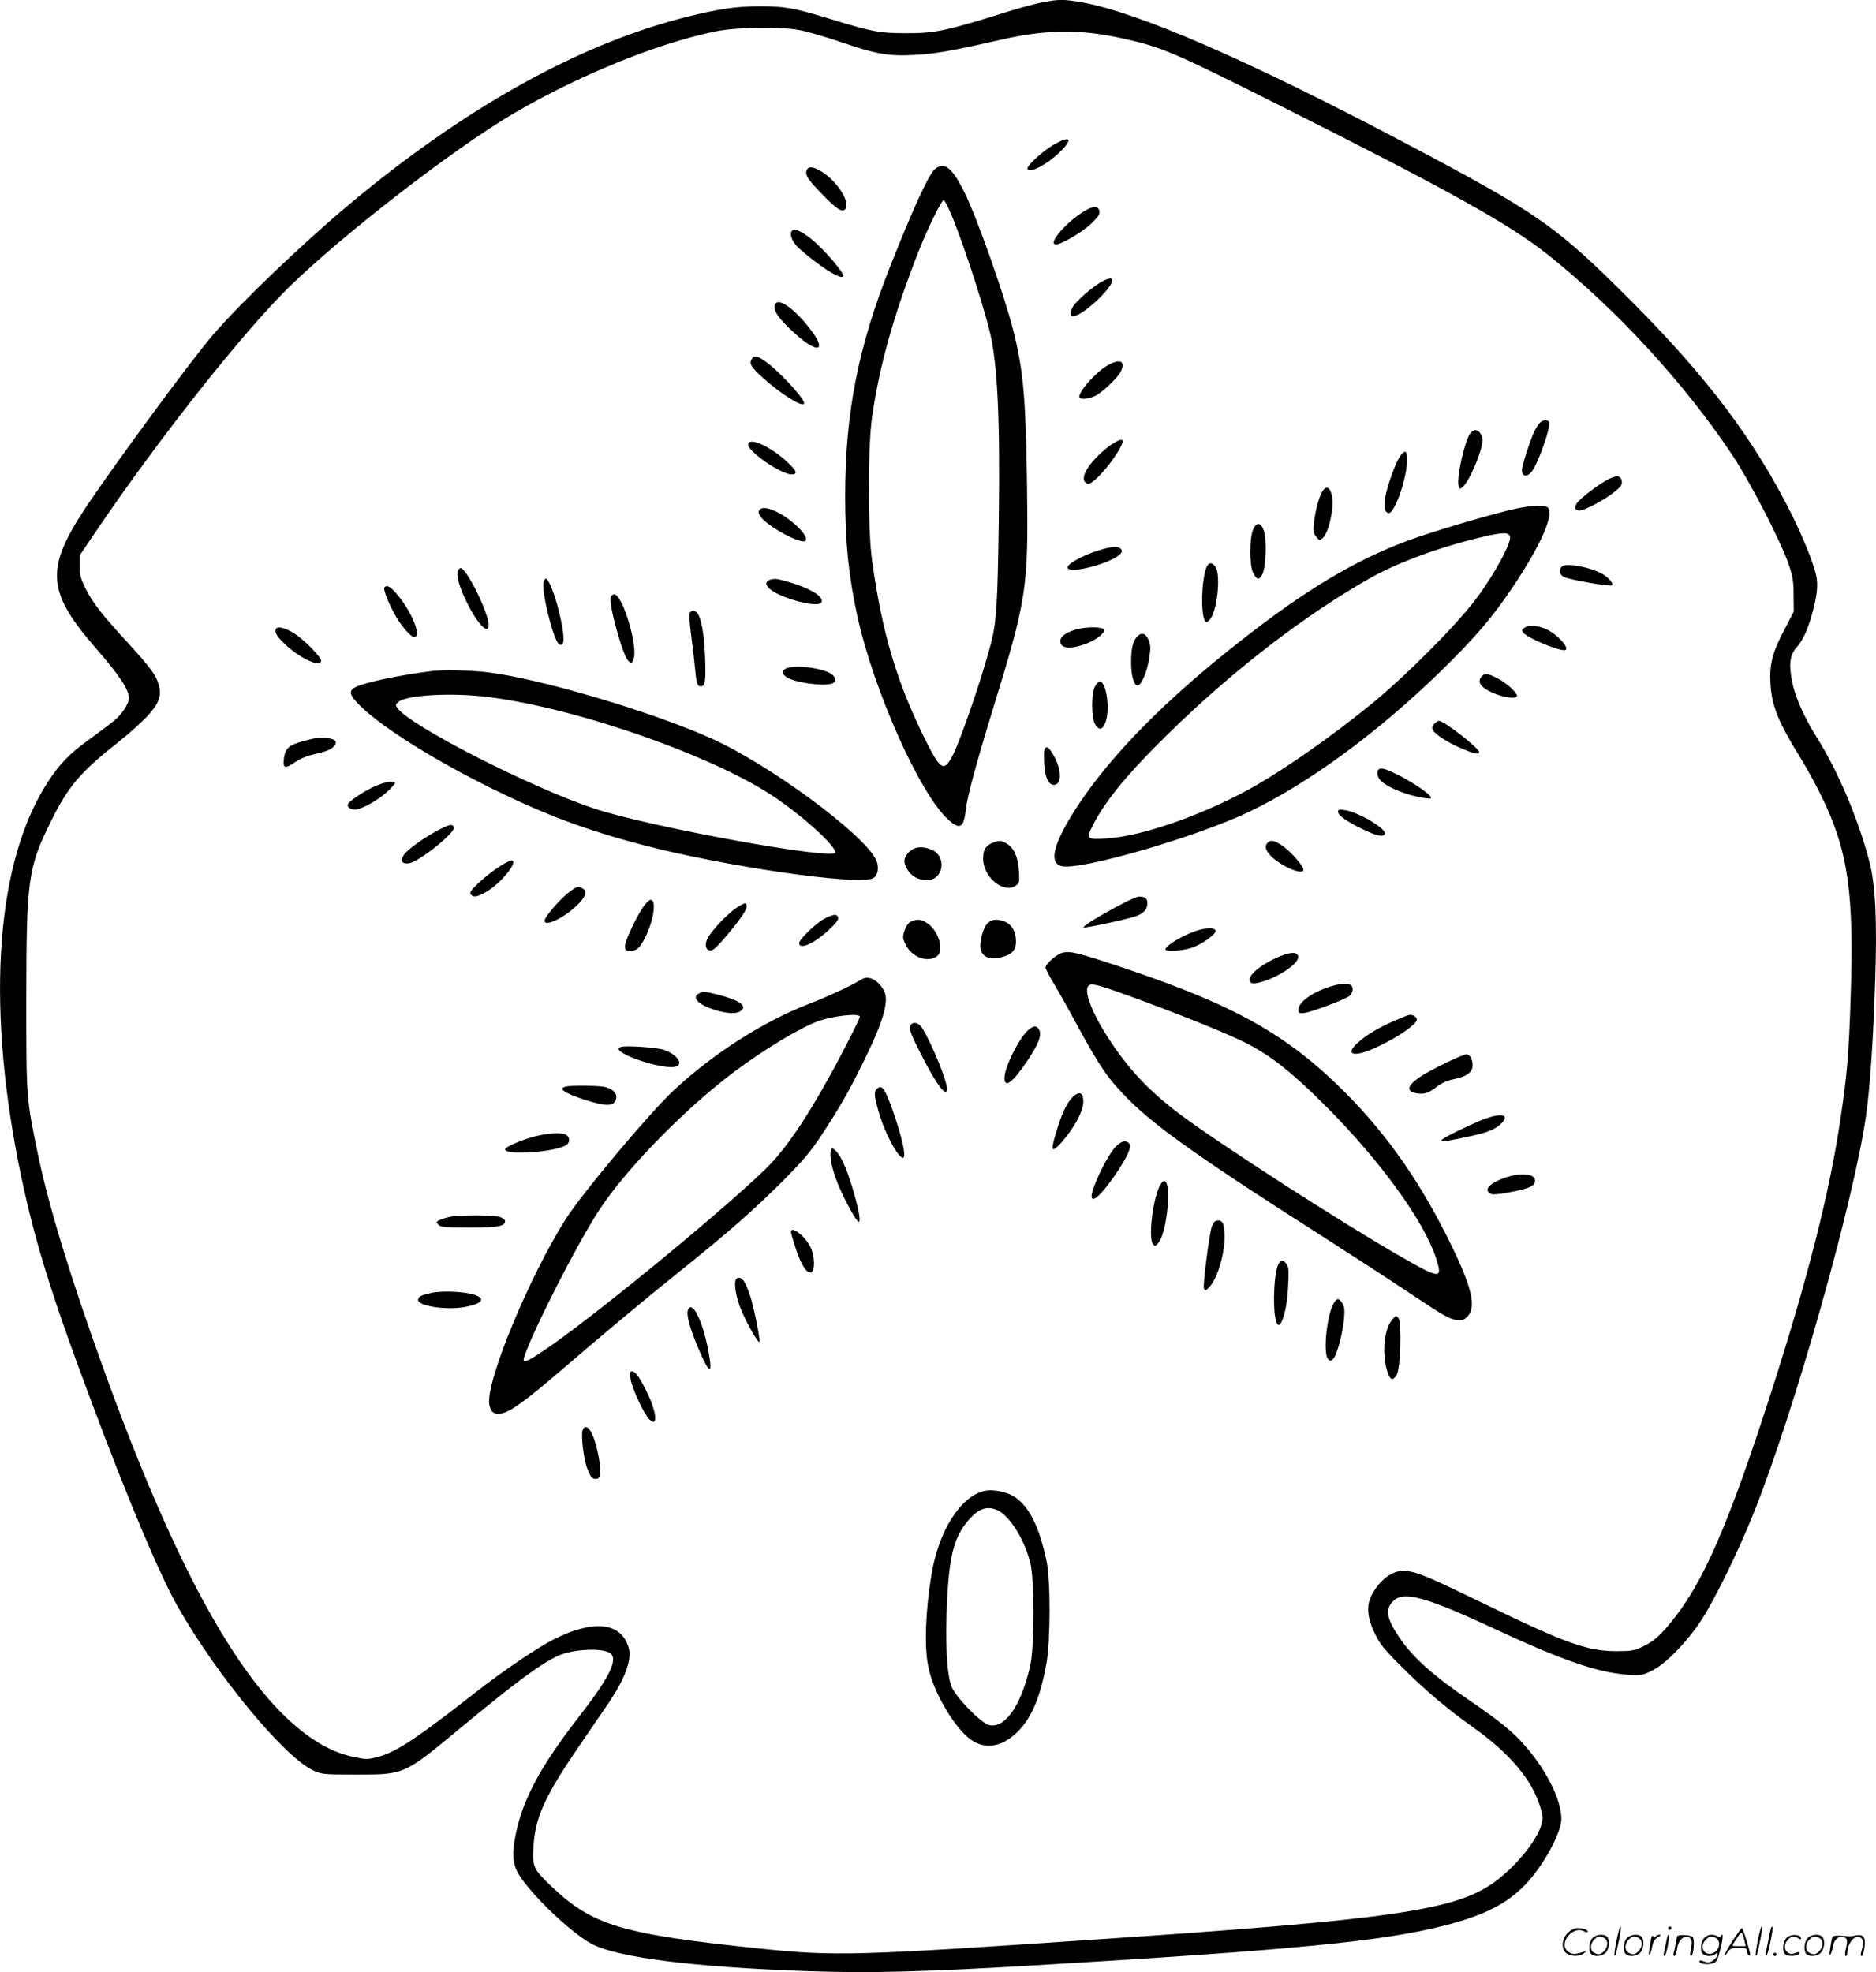 <svg version="1.0" xmlns="http://www.w3.org/2000/svg"
  viewBox="0 0 1142.058 1200.595"
 preserveAspectRatio="xMidYMid meet">
<g transform="translate(-0.499,1200.823) scale(0.1,-0.1)"
fill="#000000" stroke="none">
<path d="M6355 11995 c-38 -7 -124 -30 -190 -50 -405 -127 -467 -140 -650
-139 -156 0 -207 10 -466 90 -208 63 -265 74 -415 74 -143 0 -242 -14 -434
-61 -657 -162 -1356 -549 -2070 -1146 -286 -240 -649 -587 -824 -788 -131
-150 -654 -862 -799 -1087 -225 -348 -211 -490 79 -823 144 -165 204 -256 204
-306 0 -34 -44 -102 -92 -140 -24 -19 -91 -70 -149 -112 -120 -86 -179 -147
-251 -257 -312 -475 -378 -1318 -182 -2315 87 -441 190 -780 449 -1470 225
-601 414 -1049 525 -1243 237 -416 645 -909 820 -991 54 -25 60 -26 265 -26
295 0 289 -2 635 285 339 280 479 384 588 436 92 44 283 53 325 15 45 -39 -12
-151 -201 -394 -224 -289 -333 -491 -376 -699 -25 -120 -21 -183 13 -244 72
-125 332 -373 456 -434 163 -81 624 -138 1308 -162 386 -13 701 -5 1408 37
1550 92 2093 145 2465 240 245 63 380 131 496 251 107 112 218 314 218 398 0
113 -85 288 -214 438 -77 90 -151 151 -336 278 -229 156 -351 265 -432 383
-81 119 -92 174 -46 224 63 68 192 34 602 -156 428 -200 646 -275 828 -288 84
-6 90 -5 151 25 81 40 208 169 296 302 80 120 228 422 321 655 246 613 607
1888 684 2415 24 164 45 466 56 810 13 381 3 596 -34 740 -66 256 -190 550
-318 754 -78 123 -135 251 -153 344 -21 103 -14 161 24 205 40 45 67 102 95
199 33 116 41 186 26 249 -19 79 -81 231 -150 370 -227 452 -510 828 -970
1290 -465 466 -564 535 -1395 974 -948 500 -1616 790 -1959 850 -104 18 -137
18 -231 0z m-1483 -170 c43 -7 158 -41 255 -74 214 -73 288 -86 448 -77 120 6
224 24 513 90 288 66 489 68 752 10 240 -53 309 -83 960 -410 1024 -514 1390
-718 1625 -904 416 -330 837 -787 1127 -1224 110 -166 297 -529 343 -666 24
-70 29 -102 29 -185 l1 -100 -57 -110 c-74 -141 -92 -211 -85 -330 8 -134 47
-232 183 -451 37 -60 96 -167 130 -238 160 -329 197 -583 175 -1227 -11 -340
-21 -461 -62 -734 -65 -443 -199 -970 -419 -1655 -262 -814 -415 -1166 -611
-1406 -73 -89 -109 -120 -179 -153 -48 -22 -68 -25 -155 -25 -177 1 -305 46
-795 284 -334 162 -405 193 -476 204 -75 13 -156 -38 -212 -134 -41 -69 -37
-145 13 -247 32 -67 57 -97 174 -213 141 -140 271 -249 426 -359 219 -155 355
-316 406 -481 17 -56 18 -71 8 -109 -28 -100 -160 -261 -292 -355 -236 -168
-631 -225 -2417 -345 -1457 -99 -1594 -103 -2045 -56 -845 88 -1021 140 -1272
378 -110 105 -117 119 -111 235 10 185 67 311 279 621 57 84 132 193 167 244
112 163 156 281 134 355 -46 154 -213 172 -454 51 -101 -51 -312 -194 -473
-320 -358 -281 -488 -367 -597 -396 -64 -17 -72 -17 -150 -1 -114 24 -224 81
-339 176 -381 316 -762 1019 -1184 2187 -198 547 -334 991 -399 1305 -71 343
-71 338 -71 945 1 732 10 799 149 1081 106 215 179 301 412 485 61 48 138 117
172 153 74 80 92 126 74 193 -17 61 -50 106 -188 257 -159 173 -213 242 -257
329 -31 62 -37 84 -37 139 l0 65 109 161 c380 559 881 1192 1162 1469 323 317
1008 848 1370 1060 394 231 866 424 1224 499 132 27 390 32 517 9z M6414
11124 c-64 -38 -154 -121 -154 -141 0 -37 112 18 192 95 91 86 71 111 -38 46z
M5698 10980 c-37 -29 -131 -232 -274 -594 -195 -492 -274 -892 -274 -1402 0
-280 22 -489 76 -734 101 -452 377 -1070 548 -1228 73 -68 98 -56 110 53 9 82
59 268 159 595 215 698 223 750 214 1400 -8 524 -22 679 -83 925 -56 221 -223
693 -300 847 -74 147 -119 183 -176 138z m87 -252 c64 -142 194 -534 244 -733
49 -198 65 -533 56 -1175 -7 -490 -14 -597 -46 -723 -46 -185 -183 -586 -232
-683 -54 -106 -74 -97 -160 73 -178 352 -272 664 -333 1108 -26 185 -26 695 0
875 44 311 136 637 288 1020 53 133 135 300 148 300 4 0 20 -28 35 -62z M4915
10970 c-9 -28 9 -56 94 -143 85 -88 121 -113 140 -94 36 36 -38 162 -135 226
-55 36 -90 40 -99 11z M6590 10713 c-113 -76 -207 -193 -156 -193 31 0 156 73
210 123 44 42 57 60 54 78 -5 38 -44 35 -108 -8z M4827 10604 c-16 -16 -5 -55
24 -89 40 -45 180 -151 236 -178 78 -38 68 -6 -37 113 -97 109 -198 179 -223
154z M6724 10300 c-62 -31 -173 -127 -191 -166 -39 -81 33 -62 141 37 110 101
138 172 50 129z M4724 10155 c-13 -32 10 -71 85 -144 174 -170 251 -154 106
22 -89 108 -176 163 -191 122z M4580 9820 c-14 -27 -3 -46 66 -109 113 -103
254 -190 254 -157 0 32 -164 207 -244 260 -47 31 -62 32 -76 6z M6755 9788
c-75 -39 -194 -174 -178 -200 7 -13 51 -9 89 7 44 18 148 117 164 155 25 60
-5 75 -75 38z M9378 9433 c-9 -10 -22 -31 -31 -48 -25 -51 -77 -211 -77 -239
0 -37 26 -44 55 -15 39 41 125 284 110 309 -10 16 -41 12 -57 -7z M8958 9373
c-34 -38 -86 -268 -74 -320 7 -25 7 -25 28 -7 41 38 118 221 118 283 0 31 -22
61 -44 61 -7 0 -20 -8 -28 -17z M6768 9300 c-25 -17 -66 -52 -92 -80 -74 -79
-94 -140 -50 -157 22 -8 103 73 165 165 71 106 64 129 -23 72z M4560 9301 c0
-43 201 -181 264 -181 41 0 31 23 -34 83 -104 93 -230 147 -230 98z M8536
9241 c-24 -26 -70 -143 -92 -231 -18 -76 -12 -125 16 -125 36 0 110 212 110
316 0 63 -7 70 -34 40z M9795 9090 c-55 -28 -173 -117 -191 -146 -18 -27 -11
-44 17 -44 29 0 148 63 208 110 43 34 52 46 49 68 -4 35 -31 39 -83 12z M8056
9018 c-21 -33 -45 -121 -52 -192 -5 -52 -3 -65 14 -86 19 -24 21 -24 39 -8 41
38 75 207 53 272 -13 41 -33 46 -54 14z M9230 8911 c-133 -29 -500 -137 -649
-192 -329 -122 -625 -299 -1031 -618 -444 -349 -767 -675 -972 -980 -157 -235
-195 -367 -109 -386 117 -26 817 177 1138 330 365 174 788 485 1172 860 210
206 312 325 437 512 169 252 252 441 212 481 -17 17 -98 14 -198 -7z m-33
-168 c13 -33 -92 -228 -204 -378 -122 -164 -441 -483 -653 -654 -227 -184
-498 -374 -685 -482 -299 -172 -688 -311 -910 -325 -126 -8 -130 -4 -86 82 74
147 217 320 463 560 399 390 835 724 1233 948 172 96 440 192 695 250 107 24
138 24 147 -1z M4631 8906 c-11 -13 -11 -20 3 -41 31 -47 173 -133 249 -151
46 -11 36 31 -21 86 -88 85 -204 138 -231 106z M7633 8783 c-22 -53 -22 -217
0 -260 23 -45 34 -48 54 -16 25 38 32 223 10 276 -20 48 -44 47 -64 0z M6705
8661 c-112 -33 -213 -90 -200 -112 22 -34 263 30 318 85 14 14 15 21 6 32 -15
18 -50 17 -124 -5z M7349 8553 c-30 -77 -35 -281 -9 -323 8 -13 12 -12 29 5
45 46 70 273 35 323 -21 30 -42 28 -55 -5z M9513 8559 c-20 -20 -15 -47 10
-62 25 -16 286 -62 295 -52 10 10 -12 38 -48 63 -65 44 -232 77 -257 51z
M2793 8535 c-11 -30 8 -101 52 -190 65 -134 135 -207 135 -142 0 73 -135 347
-171 347 -5 0 -12 -7 -16 -15z M3314 8465 c-14 -55 58 -347 92 -376 13 -10 17
-10 25 2 25 40 -58 367 -101 394 -5 3 -12 -6 -16 -20z M4705 8482 c-59 -12
-41 -53 38 -91 105 -50 246 -77 262 -51 19 31 -52 79 -175 118 -82 25 -100 29
-125 24z M2345 8431 c-8 -14 30 -108 71 -177 39 -65 91 -124 110 -124 51 0
-19 166 -115 273 -33 37 -54 46 -66 28z M3723 8373 c-15 -37 73 -358 107 -388
19 -17 20 -17 31 9 32 69 -65 396 -117 396 -8 0 -17 -7 -21 -17z M4203 8274
c-3 -9 1 -70 10 -137 9 -67 19 -151 22 -187 10 -103 14 -120 36 -120 28 0 32
35 26 189 -6 132 -23 227 -47 257 -16 19 -39 18 -47 -2z M9285 8186 c-17 -12
-17 -16 -5 -31 25 -30 200 -105 247 -105 50 0 -50 109 -124 134 -57 20 -93 20
-118 2z M1686 8181 c-13 -21 5 -50 64 -104 92 -83 210 -134 210 -91 0 22 -103
127 -160 164 -53 34 -104 48 -114 31z M6552 8175 c-63 -20 -92 -42 -92 -70 0
-18 8 -28 25 -35 48 -18 179 26 226 76 20 21 21 27 9 34 -22 14 -118 11 -168
-5z M6926 8131 c-25 -27 -36 -77 -35 -156 0 -80 17 -140 39 -140 23 0 58 82
71 165 10 64 9 81 -4 113 -18 42 -44 48 -71 18z M4793 7940 c-29 -12 -29 -35
0 -54 50 -33 212 -56 275 -40 30 8 28 39 -3 60 -55 36 -217 56 -272 34z M2635
7923 c-201 -25 -408 -69 -466 -98 -44 -23 -37 -49 30 -115 135 -132 451 -330
806 -505 317 -156 564 -249 906 -339 499 -132 1321 -251 1409 -204 31 16 39
72 16 116 -83 161 -651 578 -1001 735 -366 164 -1046 365 -1365 403 -107 12
-265 16 -335 7z m296 -153 c525 -53 1397 -352 1784 -611 178 -119 375 -298
375 -340 0 -51 -1130 155 -1465 266 -391 130 -1125 505 -1201 613 -12 17 -11
22 5 36 44 40 286 57 502 36z M9025 7890 c-29 -32 -7 -66 62 -97 70 -32 153
-43 153 -20 0 19 -68 81 -117 105 -64 32 -78 34 -98 12z M6673 7833 c-26 -39
-26 -197 0 -237 25 -38 48 -30 65 24 25 83 0 240 -38 240 -5 0 -18 -12 -27
-27z M8736 7601 c-14 -15 -15 -24 -7 -39 14 -26 94 -77 178 -112 70 -30 103
-37 103 -21 0 24 -214 191 -245 191 -6 0 -20 -9 -29 -19z M1905 7510 c-140
-33 -164 -50 -172 -124 -7 -57 8 -60 74 -14 28 19 72 36 111 45 75 16 111 31
126 55 8 13 7 21 -1 29 -15 15 -89 20 -138 9z M6363 7444 c-3 -8 -3 -48 -1
-89 5 -80 26 -125 58 -125 50 0 50 90 0 178 -31 54 -46 63 -57 36z M8397 7323
c-14 -14 -6 -50 16 -70 44 -41 159 -87 256 -102 37 -6 51 -5 48 3 -7 20 -101
85 -190 131 -85 43 -116 53 -130 38z M2300 7227 c-66 -27 -170 -94 -177 -115
-7 -17 14 -32 45 -32 36 0 140 57 193 107 27 25 49 50 49 54 0 16 -54 9 -110
-14z M8150 7067 c0 -22 51 -59 149 -106 85 -41 124 -50 136 -31 18 29 -162
136 -246 147 -31 5 -39 2 -39 -10z M2676 6956 c-86 -45 -192 -120 -212 -152
-25 -37 -11 -58 32 -51 62 10 282 187 272 218 -8 23 -24 20 -92 -15z M6043
6875 c-39 -17 -53 -42 -53 -95 0 -110 123 -213 196 -165 25 16 26 20 22 88 -5
85 -29 142 -72 168 -36 22 -50 23 -93 4z M7722 6878 c-21 -21 -13 -50 26 -87
66 -62 192 -113 192 -77 0 22 -81 115 -129 146 -48 32 -70 37 -89 18z M5539
6821 c-34 -34 -37 -64 -9 -108 24 -40 67 -63 118 -63 102 0 123 146 27 186
-57 23 -102 18 -136 -15z M3040 6729 c-35 -22 -89 -66 -122 -96 -45 -44 -56
-59 -47 -70 17 -20 38 -16 95 16 91 53 201 191 151 191 -8 0 -42 -18 -77 -41z
M3461 6570 c-54 -43 -141 -146 -141 -167 0 -41 123 19 202 98 51 51 60 82 29
99 -29 15 -35 13 -90 -30z M6833 6504 c-133 -69 -245 -139 -230 -142 15 -3
222 40 303 64 58 17 84 43 84 85 0 27 -15 39 -51 39 -10 0 -58 -20 -106 -46z
M3920 6486 c-45 -67 -110 -206 -110 -238 0 -25 3 -28 34 -28 25 0 40 7 55 26
69 88 115 284 66 284 -8 0 -28 -20 -45 -44z M4489 6482 c-50 -32 -151 -138
-175 -183 -20 -40 -15 -73 13 -77 16 -2 36 14 81 66 95 111 142 177 142 200 0
28 -7 28 -61 -6z M5033 6420 c-50 -22 -163 -129 -163 -153 0 -44 92 -3 182 81
44 42 60 63 55 75 -8 22 -22 21 -74 -3z M5550 6397 c-16 -8 -30 -28 -39 -55
-12 -40 -12 -46 10 -89 38 -73 131 -107 187 -67 47 32 12 156 -57 201 -38 26
-65 28 -101 10z M6016 6386 c-29 -29 -52 -124 -39 -164 14 -42 55 -57 117 -43
70 16 96 43 96 98 0 58 -24 101 -65 119 -49 20 -83 17 -109 -10z M7274 6337
c-86 -33 -174 -87 -174 -109 0 -14 101 -9 156 9 59 18 149 81 149 103 0 24
-63 22 -131 -3z M6473 6208 c-36 -9 -103 -68 -103 -90 0 -8 22 -51 49 -95 27
-45 95 -166 151 -270 134 -245 184 -317 305 -438 169 -170 455 -371 1197 -844
150 -96 381 -246 513 -334 202 -135 247 -161 285 -164 39 -4 48 -1 70 22 53
57 25 178 -103 439 -184 376 -384 662 -642 922 -351 352 -673 533 -1348 759
-277 93 -326 105 -374 93z m412 -265 c243 -88 538 -205 661 -263 180 -84 311
-186 544 -420 322 -325 583 -686 656 -908 44 -133 29 -133 -211 5 -357 204
-1105 686 -1350 870 -187 141 -314 276 -437 468 -95 147 -145 278 -118 310 17
20 47 13 255 -62z M7796 6186 c-123 -52 -209 -127 -178 -158 9 -9 23 -9 58 0
113 30 238 115 232 157 -4 29 -43 29 -112 1z M5254 6048 c-73 -44 -198 -102
-324 -151 -281 -109 -585 -304 -825 -528 -146 -137 -547 -614 -651 -775 -223
-347 -495 -1003 -470 -1137 9 -47 28 -61 73 -54 53 9 149 78 357 257 252 217
519 440 731 610 291 233 450 373 621 544 133 134 174 183 245 291 103 157 156
248 241 420 128 257 168 388 135 451 -33 63 -93 96 -133 72z m-14 -230 c0 -6
-39 -86 -86 -177 -201 -387 -354 -621 -496 -757 -292 -280 -1064 -912 -1344
-1099 -104 -70 -130 -79 -119 -42 43 143 328 703 460 902 151 229 462 554 746
781 182 146 424 299 568 359 89 37 271 59 271 33z M8100 6001 c-109 -35 -190
-94 -190 -138 0 -24 3 -25 38 -21 49 7 250 84 274 104 10 10 18 27 18 39 0 40
-50 45 -140 16z M4258 5959 c-44 -25 0 -68 99 -99 76 -23 132 -26 158 -6 41
30 -7 64 -132 97 -86 22 -101 23 -125 8z M8496 5795 c-99 -43 -177 -90 -228
-137 -70 -65 -31 -86 78 -42 126 50 284 152 284 184 0 17 -19 30 -43 30 -7 0
-47 -16 -91 -35z M5544 5758 c-5 -16 12 -59 65 -162 96 -191 161 -277 161
-215 0 48 -93 275 -150 367 -24 39 -65 45 -76 10z M6268 5740 c-54 -42 -147
-226 -148 -292 -1 -69 49 -32 141 105 67 101 87 153 70 186 -14 26 -31 27 -63
1z M3783 5634 c-23 -10 -14 -23 35 -48 93 -47 256 -86 301 -71 48 15 9 72 -69
101 -45 16 -243 29 -267 18z M8814 5541 c-188 -90 -259 -148 -218 -178 10 -7
36 -13 59 -13 32 0 52 8 92 39 36 27 69 42 111 50 75 15 112 42 112 82 0 39
-16 69 -38 69 -9 0 -62 -22 -118 -49z M3448 5393 c-49 -12 -5 -41 126 -83 120
-38 166 -37 180 2 12 35 -11 64 -63 78 -35 10 -209 12 -243 3z M5342 5378
c-17 -17 -15 -42 9 -128 35 -129 119 -290 151 -290 22 0 -4 122 -62 287 -49
138 -67 162 -98 131z M6546 5339 c-36 -28 -69 -90 -99 -184 -49 -153 -46 -174
15 -107 81 90 137 193 138 253 0 51 -20 65 -54 38z M9050 5199 c-30 -10 -109
-46 -175 -78 -140 -69 -130 -75 57 -35 130 27 179 47 217 87 45 49 -1 60 -99
26z M3261 5090 c-86 -23 -181 -64 -181 -79 0 -40 322 -15 376 29 20 17 17 47
-5 60 -30 15 -107 11 -190 -10z M6794 5024 c-19 -19 -57 -81 -84 -137 -112
-226 -57 -239 90 -22 70 103 95 162 80 181 -20 24 -51 16 -86 -22z M5064 5006
c-12 -32 5 -114 41 -203 41 -101 114 -233 128 -233 14 0 -1 83 -39 208 -38
125 -71 197 -103 226 -19 17 -21 17 -27 2z M9163 4837 c-92 -33 -127 -73 -84
-96 13 -7 50 -4 127 11 112 22 144 37 144 69 0 43 -87 51 -187 16z M7060 4778
c-40 -91 -63 -306 -37 -342 12 -16 14 -16 30 1 26 30 45 94 58 202 19 153 -10
232 -51 139z M2743 4600 c-23 -5 -52 -14 -64 -20 -20 -11 -20 -13 -5 -28 14
-15 42 -17 189 -17 175 0 217 8 217 39 0 8 -14 19 -31 25 -37 13 -243 13 -306
1z M7403 4574 c-7 -3 -16 -20 -22 -37 -16 -53 -54 -354 -47 -372 6 -17 8 -17
27 1 50 45 99 200 99 311 0 87 -15 113 -57 97z M4820 4508 c0 -7 14 -53 30
-103 34 -101 67 -152 93 -142 25 9 23 99 -4 153 -32 67 -119 133 -119 92z
M7803 4332 c-21 -14 -34 -65 -40 -162 -9 -146 10 -260 37 -220 24 36 42 124
47 230 5 102 3 117 -13 137 -11 14 -24 20 -31 15z M4483 4214 c-10 -27 5 -109
32 -175 32 -80 108 -214 113 -200 6 17 -36 222 -58 286 -11 33 -27 69 -35 82
-18 27 -43 30 -52 7z M2630 4137 c-65 -15 -80 -23 -80 -43 0 -35 158 -61 269
-45 172 26 146 83 -44 95 -56 3 -110 1 -145 -7z M8126 4077 c-42 -64 -68 -303
-37 -341 13 -15 15 -15 32 -1 22 21 58 155 66 245 5 55 2 74 -11 95 -20 31
-31 32 -50 2z M4193 4033 c-11 -28 13 -117 63 -233 71 -167 91 -168 59 -4 -34
176 -98 301 -122 237z M8478 3971 c-49 -57 -61 -211 -26 -317 16 -48 32 -53
55 -18 24 38 33 318 11 348 -14 17 -16 17 -40 -13z M3844 3613 c7 -55 84 -219
115 -247 55 -50 43 51 -21 178 -41 82 -66 116 -85 116 -13 0 -15 -8 -9 -47z
M3553 3304 c-13 -33 5 -179 28 -239 21 -51 28 -60 49 -60 22 0 25 5 28 41 4
51 -20 169 -47 229 -20 46 -46 59 -58 29z M5994 2931 c-144 -36 -275 -245
-318 -506 -37 -222 -45 -442 -20 -563 30 -154 160 -375 261 -446 91 -63 199
-41 295 62 78 83 129 210 164 407 24 139 25 505 0 620 -48 227 -118 356 -219
404 -50 23 -120 33 -163 22z m79 -115 c75 -31 167 -175 204 -321 26 -104 26
-516 -1 -630 -55 -241 -152 -380 -249 -359 -50 11 -209 175 -231 239 -28 81
-37 265 -26 507 14 298 45 408 142 514 54 59 104 74 161 50z M9846 194 c-10
-47 -15 -88 -12 -91 5 -6 9 7 30 110 7 37 10 67 6 67 -4 0 -15 -39 -24 -86z
M10160 270 c0 -5 5 -10 10 -10 6 0 10 5 10 10 0 6 -4 10 -10 10 -5 0 -10 -4
-10 -10z M10706 194 c-10 -47 -15 -88 -12 -91 5 -6 9 7 30 110 7 37 10 67 6
67 -4 0 -15 -39 -24 -86z M10786 269 c-3 -8 -10 -41 -16 -74 -6 -33 -14 -68
-16 -77 -3 -10 -1 -18 3 -18 10 0 46 171 38 178 -2 3 -7 -1 -9 -9z M9549 241
c-38 -38 -41 -101 -7 -125 29 -20 79 -20 104 0 18 14 18 15 1 10 -53 -17 -69
-17 -92 -2 -69 45 21 166 94 126 12 -6 21 -7 21 -1 0 12 -25 21 -62 21 -19 0
-39 -10 -59 -29z M10550 189 c-28 -45 -49 -83 -47 -85 2 -3 12 7 21 21 14 21
24 25 66 25 43 0 50 -3 50 -19 0 -11 5 -23 10 -26 6 -3 10 -3 10 1 0 20 -44
164 -51 164 -4 0 -30 -37 -59 -81z m75 4 l7 -33 -42 0 c-42 0 -42 0 -28 23 8
12 21 32 29 44 15 25 22 18 34 -34z M9700 210 c-22 -22 -27 -79 -8 -98 19 -19
66 -14 88 8 22 22 27 79 8 98 -19 19 -66 14 -88 -8z m71 0 c25 -14 25 -54 -1
-80 -23 -23 -33 -24 -61 -10 -25 14 -25 54 1 80 23 23 33 24 61 10z M9910 210
c-22 -22 -27 -79 -8 -98 19 -19 66 -14 88 8 22 22 27 79 8 98 -19 19 -66 14
-88 -8z m71 0 c25 -14 25 -54 -1 -80 -23 -23 -33 -24 -61 -10 -25 14 -25 54 1
80 23 23 33 24 61 10z M10056 204 c-3 -16 -8 -47 -11 -69 -8 -51 10 -26 19 27
5 27 15 42 34 53 18 10 22 14 10 15 -9 0 -20 -5 -24 -11 -5 -8 -9 -8 -14 1 -5
8 -10 3 -14 -16z M10157 223 c-2 -4 -7 -26 -11 -48 -4 -22 -9 -48 -12 -57 -3
-10 -1 -18 4 -18 4 0 14 28 20 62 11 58 10 81 -1 61z M10215 220 c-1 -3 -5
-23 -9 -45 -4 -22 -9 -48 -12 -57 -3 -10 -1 -18 4 -18 5 0 13 20 17 45 7 53
44 87 74 68 17 -11 19 -28 8 -80 -4 -18 -3 -33 2 -33 16 0 24 99 11 115 -12
14 -87 18 -95 5z M10380 210 c-22 -22 -27 -79 -8 -98 7 -7 24 -12 38 -12 14 0
31 5 38 12 9 9 12 8 12 -5 0 -9 -12 -24 -26 -34 -21 -13 -32 -15 -55 -6 -16 6
-29 8 -29 3 0 -24 81 -27 102 -2 18 19 50 162 37 162 -5 0 -9 -5 -9 -10 0 -7
-6 -7 -19 0 -30 16 -59 12 -81 -10z m71 0 c29 -16 25 -65 -6 -86 -56 -37 -103
28 -55 76 23 23 33 24 61 10z M10881 211 c-23 -23 -28 -80 -9 -99 19 -19 88
-13 88 9 0 5 -11 4 -24 -2 -54 -25 -89 38 -46 81 23 23 33 24 62 9 16 -9 19
-8 16 3 -8 22 -64 22 -87 -1z M11010 210 c-22 -22 -27 -79 -8 -98 19 -19 66
-14 88 8 22 22 27 79 8 98 -19 19 -66 14 -88 -8z m71 0 c25 -14 25 -54 -1 -80
-23 -23 -33 -24 -61 -10 -25 14 -25 54 1 80 23 23 33 24 61 10z M11156 201
c-3 -14 -8 -44 -11 -66 -8 -51 10 -26 19 27 8 41 35 63 66 53 22 -7 24 -21 11
-77 -5 -22 -5 -38 0 -38 5 0 9 6 9 13 0 68 51 125 85 97 15 -13 15 -35 -1 -92
-3 -10 -1 -18 4 -18 6 0 13 23 17 50 9 63 -5 84 -49 76 -17 -4 -35 -6 -41 -6
-101 8 -104 7 -109 -19z M10800 110 c0 -5 5 -10 10 -10 6 0 10 5 10 10 0 6 -4
10 -10 10 -5 0 -10 -4 -10 -10z"/>
</g>
</svg>
